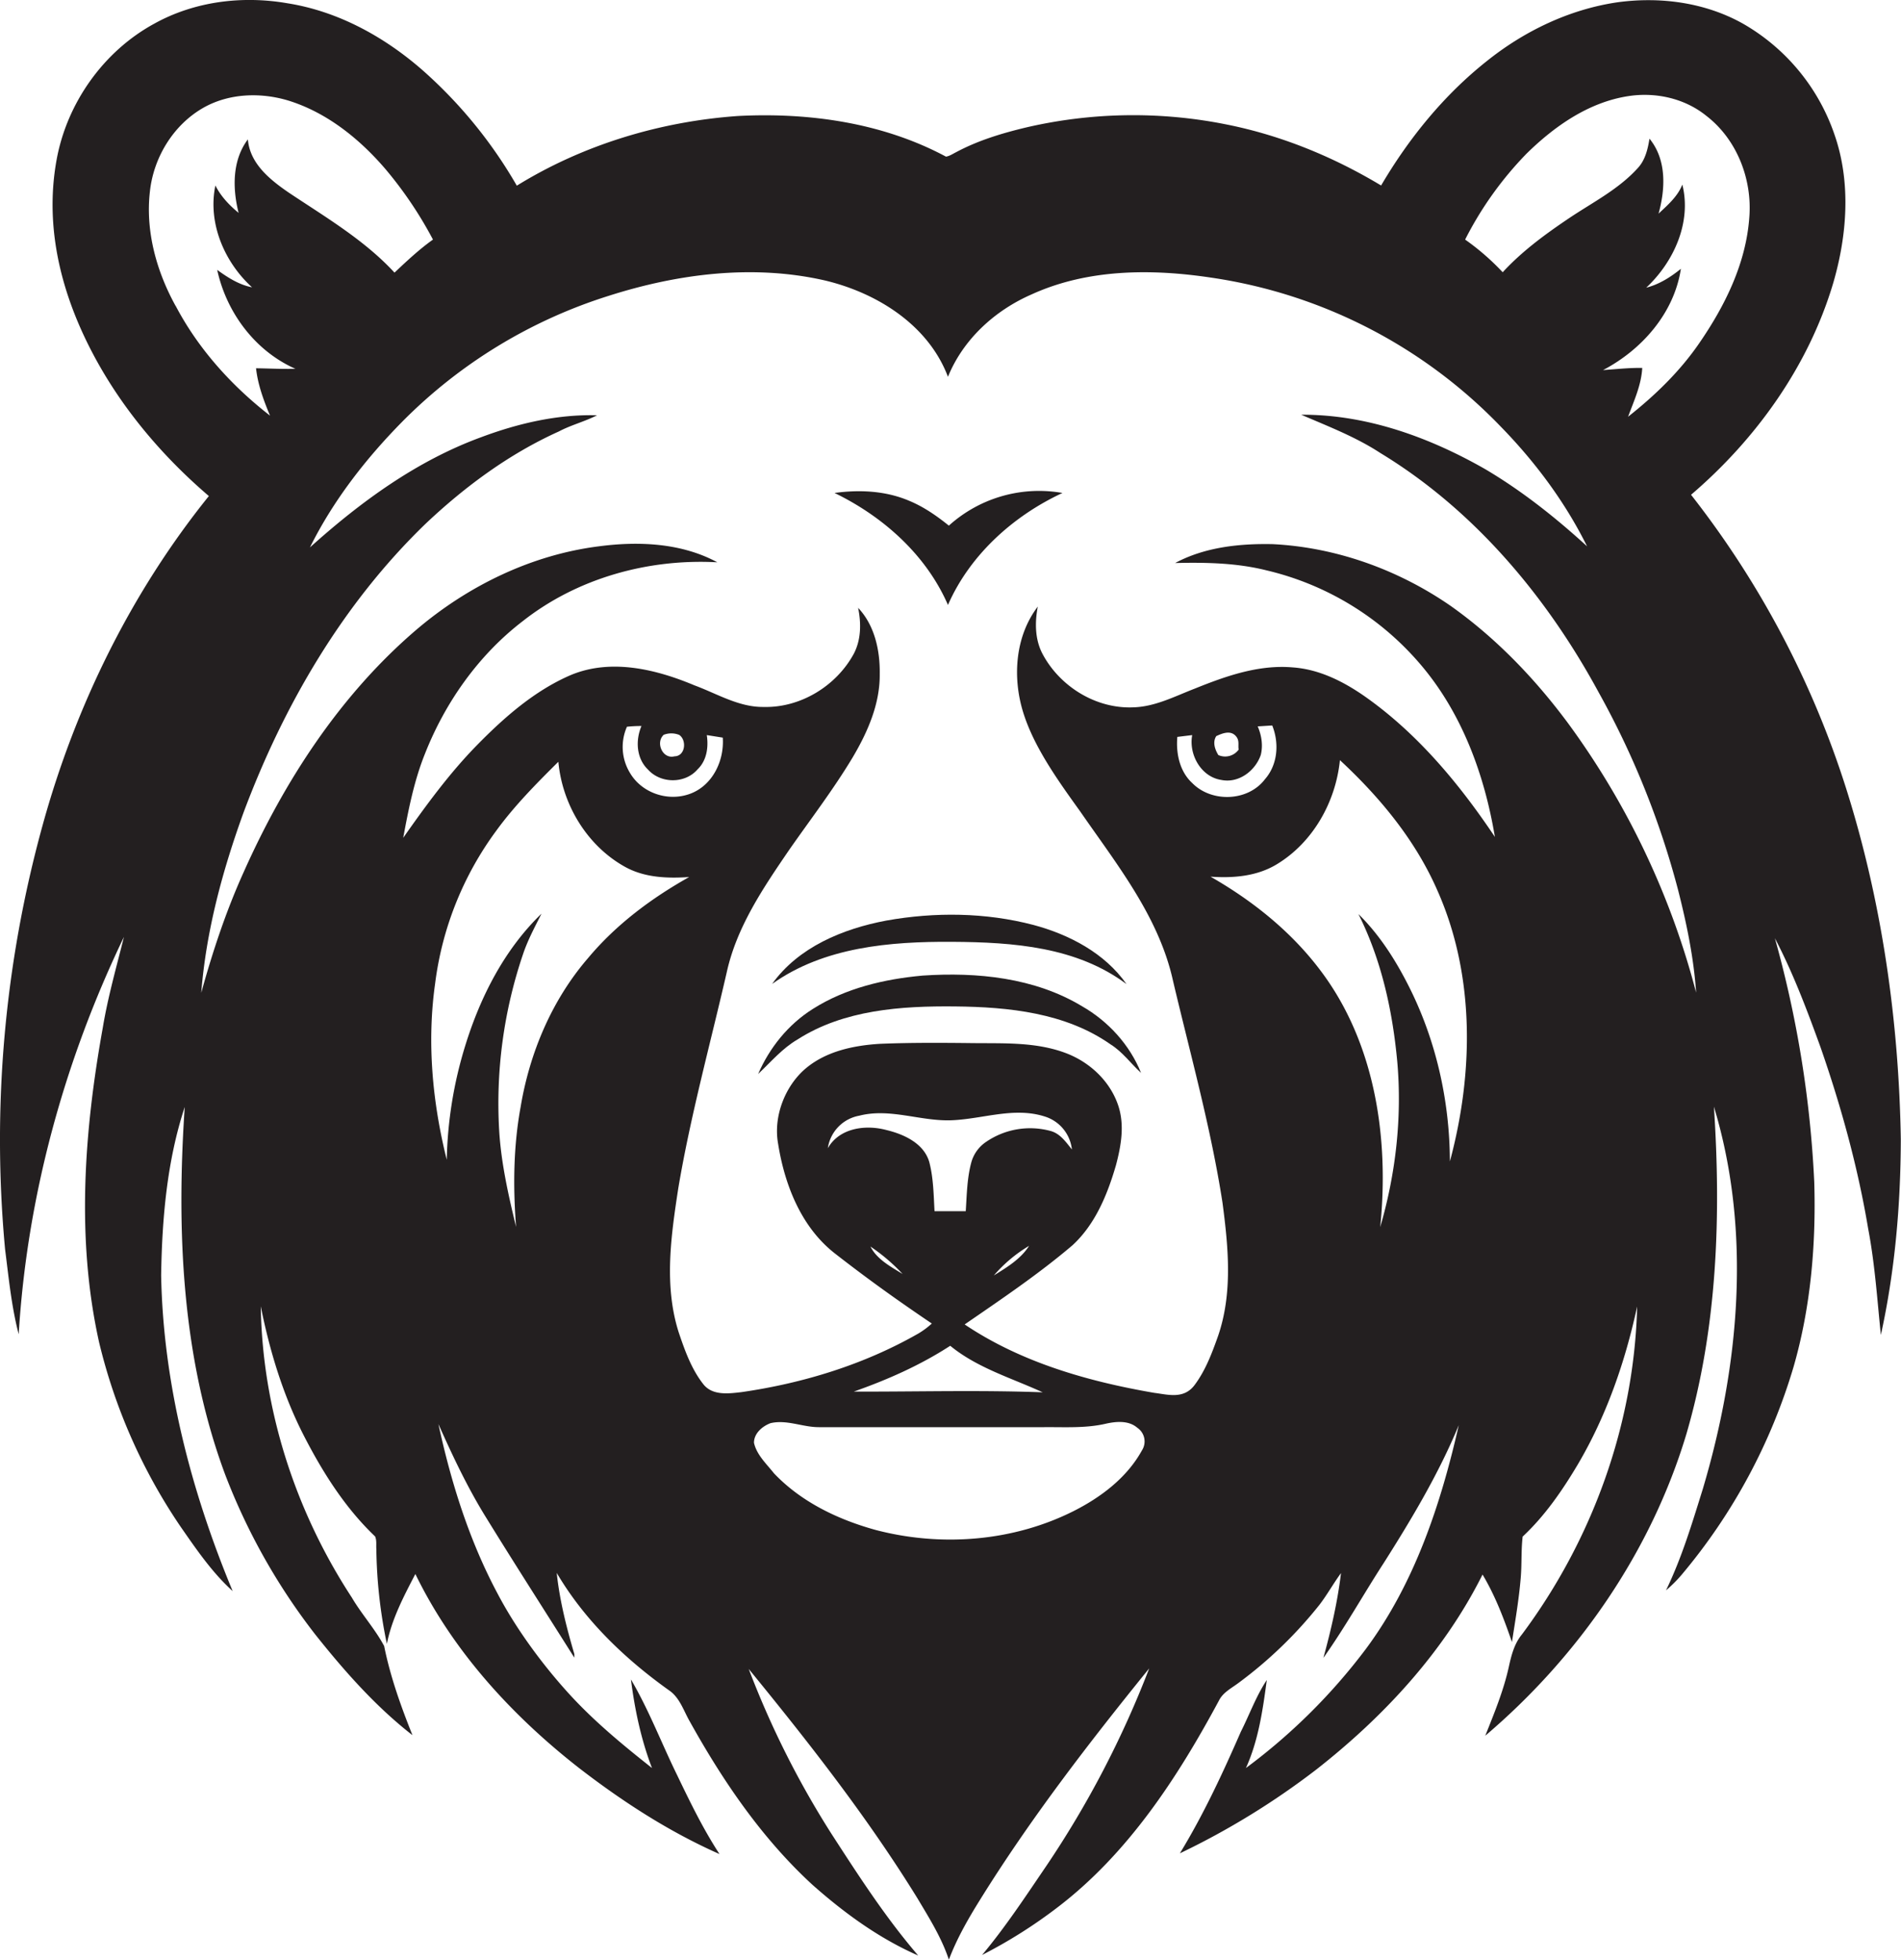 <svg id="Layer_1" data-name="Layer 1" xmlns="http://www.w3.org/2000/svg" viewBox="0 0 1047.6 1080"><title>bise-eise_Bear_flat_black_logo_White_background_e76c463a-a546-4aa4-bc94-5f97688303f0</title><path d="M522.9,289.6c-6.7-5.4-13.9-10.4-21.9-13.7-12.9-5.5-27.3-6.2-41.1-4.3,26.8,13,50.5,34.1,62.5,61.7,12.1-27.6,36-49.1,63.1-61.7A74.2,74.2,0,0,0,522.9,289.6Z" fill="#231f20"/><path d="M1017.3,434.2a514.2,514.2,0,0,0-85.4-161.6c35.9-30.7,64.7-70.9,78.3-116.5,7.7-26.3,9.9-55.3.9-81.5a112.2,112.2,0,0,0-50.3-61.4C939.8,1.3,914.7-2,891.1,1.3c-26.3,3.9-51.1,15.8-71.8,32.4-23.6,18.7-43,42.6-58.2,68.5-26.3-15.8-55-27.6-85.1-33.6a260.9,260.9,0,0,0-110,1.5c-13.5,3.2-26.9,7.2-39.2,13.8-1.8.9-3.5,2.1-5.5,2.4-34.9-18.7-75.4-24.4-114.5-22.4-42.9,3-85.4,15.8-122,38.4A253.5,253.5,0,0,0,233,38.8c-21.1-18.5-46.7-32.6-74.6-37C133.6-2.5,107.3.7,85.1,13,57.1,28.2,36.9,56.7,31.2,88s0,61.8,11.9,89.9c15.8,37.1,41.5,69.3,72,95.4C72.3,326.4,41.6,388.9,23.5,454.6A651,651,0,0,0,2.8,688.3c2,15.6,3.5,31.5,7.5,46.8,4.6-75.9,25.1-150.5,58-218.9-4.1,16.5-8.8,32.9-11.6,49.7C46.4,623,41.9,682.4,54.6,739.5A308.1,308.1,0,0,0,99.5,841.1c8.7,12.5,17.4,25.3,28.7,35.5-22.9-55.1-38.3-114.1-39.4-174,0.5-31.2,3.2-62.9,13-92.7-4.6,67.9-1.7,137.9,22.2,202.3a343.4,343.4,0,0,0,49.8,88.4c16,20.1,33.2,39.6,53.5,55.4-6.4-16-12.2-32.2-15.6-49.1-5-9.4-12.4-17.5-17.8-26.7-31.1-47.5-49.3-103.6-50.2-160.5,4.9,24.5,12.2,48.7,23.6,71,10.4,20.3,22.8,40,39.4,55.8,1,2.2.5,4.8,0.7,7.1a268.1,268.1,0,0,0,5.8,52.1c2.7-13.7,9.3-26.2,15.7-38.5,20.7,42.6,53.5,78.3,90.6,107.2,23.9,18.4,49.4,34.9,77,47.1-9-13.8-16.2-28.6-23.3-43.4-8.6-17.5-15.6-36-25.5-52.8,2.1,16.6,5.6,33.2,11.6,48.8-16.2-12.8-32.1-25.9-46-41.2s-28.6-34.9-39.1-54.9c-15.6-29.2-25.6-61.1-32.6-93.4,7.9,17.7,16.2,35.3,26.4,51.7,15.9,25.8,32.3,51.3,48.5,77v-2c-4.3-14.6-8.1-29.5-9.7-44.7,15.3,26,37.5,47.3,61.9,64.7,5.9,4,8,11.2,11.4,17.1,18.3,32.9,39.8,64.5,67.7,90.1,17.5,15.5,36.7,29.5,58.2,38.9-17.9-20.8-32.8-43.9-47.7-66.9a498.7,498.7,0,0,1-45.7-91c33.1,40.5,65.5,81.8,93,126.4,6.5,10.9,13.3,21.7,17.3,33.8,4.3-11.4,10.4-22.1,16.8-32.4,27.9-45,60.3-87,93.6-128.1a541.2,541.2,0,0,1-56.8,109c-11.3,16.6-22.4,33.5-35.3,48.9a270.4,270.4,0,0,0,41.8-26.4c38.7-29.6,65.9-71.3,88.7-113.7,2.2-4.5,6.8-6.8,10.7-9.7a235.9,235.9,0,0,0,44.7-43.1c4.3-5.6,7.7-11.8,11.9-17.5-1.9,15.8-5.5,31.4-9.7,46.7,12-16.9,22.1-35.1,33.4-52.5,15.4-24.3,30.2-49.1,41.2-75.7-9.9,43.5-24.3,87.1-51.2,123.3a323.9,323.9,0,0,1-66.1,65.6c6.9-15.2,9.3-32,11.5-48.5-5.9,8.9-9.5,19-14.3,28.5-10,22.9-20.6,45.7-33.6,67A422.8,422.8,0,0,0,725.3,975c37.3-29.2,70.4-64.9,91.7-107.5,7,11.7,11.8,24.4,16.2,37.2,1.8-11.6,3.8-23.2,4.8-34.9,0.7-7.7.2-15.5,1.1-23.2,12.2-11.4,21.8-25.3,30.3-39.6,15.9-26.9,26.2-56.7,32.8-87.2-1.6,65-24.7,128.7-63.5,180.7-4.3,5.2-5.9,11.8-7.3,18.2-2.9,13-8,25.3-12.9,37.6,51.3-43.6,91.3-101.3,110.8-166.1,17.1-58.4,19.2-120.1,15.2-180.5,20.8,68.6,14.1,142.7-6.1,210.6-5.9,18.9-11.6,38-20.3,55.9a72.9,72.9,0,0,0,8.8-8.8,318.3,318.3,0,0,0,61.6-114.7c9.4-32.8,12.3-67.2,11.3-101.3a602.5,602.5,0,0,0-21.7-134.5c10.1,19.3,17.8,39.8,25.2,60.2,11.3,32.5,20.5,65.8,26.2,99.8,3.7,19.4,5,39.1,7,58.6,7.8-35.4,10.9-71.7,11-107.9C1046.4,562.3,1037.1,496.7,1017.3,434.2ZM841.3,84.6c15.4-15.1,34.1-28.2,55.8-31.6,15.1-2.4,31.2,1.1,43.2,10.8,16.9,13,25.4,35,23.7,56-1.8,25.3-13.4,48.7-27.6,69.3-10.7,15.6-24.4,28.8-39.2,40.5,3.2-8.7,7.3-17.4,7.8-26.9-7.2-.1-14.4.7-21.6,1.2,21.4-11.2,39.2-31.4,42.9-55.8-5.7,4.6-12,8.6-19.1,10.4,15.2-14.2,25.1-36,19.9-56.8-2.6,6.6-8.1,11.3-13.1,16,3.8-13.7,4.5-29.7-5-41.3-0.9,5.5-2.2,11.3-6,15.7-10.7,12.1-25.4,19.4-38.6,28.3s-25.7,18.1-36.3,29.6a133.9,133.9,0,0,0-20.7-18A192.7,192.7,0,0,1,841.3,84.6Zm-744.5,84c-10.5-19-16.7-41.1-14.2-63,2-18.9,13-36.9,29.6-46.3,14.2-8,31.7-8.5,47-3.8,21,6.6,38.8,20.9,53,37.4a218.4,218.4,0,0,1,26.4,39.1c-7.6,5.4-14.4,11.8-21.2,18.2-16.6-18-38.1-30.6-58.3-44.1-10.2-7-21.4-15.9-22.5-29.3-8.7,11.5-8.5,27.1-5.1,40.5-5.1-4.2-9.8-9.1-12.8-15.1-4.3,20.6,4.9,42.2,20.2,56.1-7.2-1.4-13.4-5.4-19.2-9.6,5.1,23.5,20.9,44.7,43.1,54.5-7.2.2-14.4-.2-21.7-0.3,1,9.1,4.2,17.7,7.7,26.1C127.7,212.6,109.3,192.3,96.8,168.5ZM324.2,527.7c-20,23.1-32.3,52.2-37.3,82.2-4,21.8-4.2,44-2.5,66.1-4.2-17.4-8.2-35-9.3-52.9a255.6,255.6,0,0,1,13.2-97.6c2.6-7.7,6.5-14.9,10.1-22.1-20.5,19.8-33.8,46-42.1,73A227.8,227.8,0,0,0,246.2,639c-7.9-31.6-11-64.8-6.4-97.2a179.6,179.6,0,0,1,33.6-84c10.1-13.9,22.2-26.1,34.3-38.1,2.2,23.9,16.1,46.7,37.3,58.2,10.7,5.7,23,6.1,34.8,5.3C359.1,494.8,339.6,509.3,324.2,527.7ZM357.1,424c7,7.8,20.4,7.9,27.3-.1,5.1-4.9,6.1-12.2,5.1-18.9l8.8,1.4c0.9,12.7-5.6,26.3-17.9,30.9s-26.7-.4-33.2-11.4a27.5,27.5,0,0,1-1.7-25.5,69.8,69.8,0,0,1,8-.4C350.1,408,350.7,417.9,357.1,424Zm8.5-19.1a11.7,11.7,0,0,1,8.7,0c4.3,2.9,3.4,11.7-2.6,11.8C365.2,418.4,361.2,409.3,365.6,405ZM629.3,799.1c-8.2,14.9-22.3,25.6-37.2,33.2-33.5,17-73.2,20.1-109.3,10.7-20.8-5.7-41.2-15.4-56.3-31.3-4.1-5.2-9.5-10.1-11-16.8,0-5.2,4.6-9.1,9.1-10.8,9-2.1,17.6,2.2,26.6,2.2H575.5c11.4-.1,23,0.7,34.3-2,5.6-1.2,12.3-1.7,16.9,2.3A9.1,9.1,0,0,1,629.3,799.1ZM488.5,622.6c-11.5-3.1-25.9-1.2-32.3,10a21.3,21.3,0,0,1,17.3-17.9c17.1-4.4,34.1,3.3,51.3,2.5s34-7.4,50.8-2.1a21.4,21.4,0,0,1,15.1,18.2c-3.3-4.1-6.5-8.8-11.8-10.2a42.9,42.9,0,0,0-35.3,5.9,20,20,0,0,0-8.3,11.3c-2.4,8.8-2.5,18-3.1,27H515c-0.5-9-.6-18.3-2.9-27.1C509.1,629.9,498.1,624.9,488.5,622.6Zm8.9,79.3c-6.5-4-14.2-8.1-17.7-15.1A102.5,102.5,0,0,1,497.4,701.9Zm69.7-15.5c-4.5,7.2-12.3,11.9-19.4,16.3A78.9,78.9,0,0,1,567.1,686.4Zm-43.4,55.1c14.9,12.2,33.7,17.7,50.9,25.6-34.7-1.3-69.4-.3-104.1-0.4C489,760.2,507.1,752.2,523.6,741.5ZM799,639.9c-0.1-33.7-7.8-67.6-23.2-97.6-7.2-14.1-15.9-27.6-27.2-38.7,12.7,25.3,18.8,53.3,21.4,81.3,2.7,30.6-.8,61.7-9.4,91.2,5-48.8-2.7-101.5-33-141.5-16.1-21.4-37.4-38.4-60.5-51.6,12.6,0.9,25.8-.2,36.8-7,19.8-12.1,32.2-34.3,34.5-57.2,22.1,20.5,41.7,44.2,53.8,72C812.9,537.5,812.1,591.3,799,639.9ZM673,429.7c9.6,2,18.8-5,21.8-13.8,1.3-5.3.4-10.8-1.7-15.7l8-.5c3.9,9.7,3.1,21.5-4,29.6-9.3,12.3-29.3,13-40,2.2-7-6.4-9.1-16.3-8.3-25.5l8.2-1C655,415.6,661.8,428,673,429.7Zm-2.6-24.2c3-1.4,7.2-3.1,10.1-.5s1.6,5.3,2.1,8a9.2,9.2,0,0,1-11.2,3C669.5,412.9,668.1,408.8,670.3,405.5ZM864,398.3c-18.2-24.5-39.6-46.8-64.6-64.5-28.8-19.9-62.9-32.2-97.9-34-18.3-.4-37.5,1.6-53.9,10.4,16.9-.4,34-0.1,50.6,4.1a159.5,159.5,0,0,1,84.8,52c22.7,26.7,35.1,60.6,40.8,94.8-19.7-29.4-42.9-57.3-72.1-77.7-11.7-8.1-24.9-14.7-39.4-15.7-18.7-1.6-36.8,4.8-53.9,11.7-10.9,4.2-21.7,9.9-33.6,10.3-20.4,1-40.3-11.1-50-28.9-4.5-8.1-4.6-17.7-2.9-26.6-12.5,16.4-14,38.9-8.1,58.1s19.2,37.7,31.5,54.8c20.1,29.1,43.3,57.9,51.1,93.2,9.6,40.7,20.9,81,27.3,122.4,3.2,24.3,5.7,49.8-2.5,73.5-3.3,9.3-6.9,18.9-12.9,26.9s-14.8,5.2-22.2,4.3c-36.6-6.3-73.4-16.8-104.5-37.7,20.2-13.9,40.7-27.7,59.4-43.6,12.6-11.6,19.3-28,24-44.2,2.8-10.6,4.8-21.9,1.3-32.6-4.5-13.7-16-24.4-29.5-29.3-16.3-6-33.9-5.1-50.9-5.3s-34.1-.3-51.1.4c-14.3.9-29.3,4-40.6,13.4s-18.2,26.3-15.4,41.7c3.6,22.6,12.7,45.9,31.3,60.4s35.2,26.3,53.4,38.6a45,45,0,0,1-7.4,5.5c-29.9,17.1-63.5,27.4-97.5,32.3-7,.8-15.7,2-20.8-4.1-6.7-8.4-10.4-18.8-13.8-28.9-8.2-25.8-4.2-53.3-.2-79.4,6.8-40.3,17.7-79.7,26.8-119.4,5.6-24.9,20.2-46.3,34.4-67.1,11.8-16.9,24.4-33.3,35-51,8.2-13.9,15-29.4,14.8-45.8,0.2-12.9-2.8-26.8-11.9-36.4,1.7,8.4,1.7,17.5-2.4,25.3-9.6,17.7-29.3,29.8-49.6,29.3-13.7.2-25.7-7.3-38.2-11.9-21.2-8.9-46-14.9-68.1-5.7-20,8.6-36.7,23.3-51.8,38.7s-28.1,33.2-40.6,51c2.9-15.6,6-31.4,11.9-46.1,11.2-28.5,29.6-54.6,54-73.3,30.1-23.7,69.2-34.5,107.2-32.4-19.8-10.7-43.4-11.7-65.3-8.8-37.2,4.7-72.2,21.8-100.6,46-42.1,36-72.9,83.6-95.3,133.9-9.6,21.3-17,43.6-23.2,66.1,2.7-34.1,11.7-67.3,23.3-99.3,22.1-59.1,54.7-115.1,100.4-159.2,21.7-20.5,46.1-38.5,73.4-50.8,6.8-3.6,14.2-5.4,21-8.9-21.9-.6-43.6,4.5-63.9,12.1-35.5,13-66.4,35.6-94.3,60.7,12.8-25.8,30.7-48.8,50.9-69.3a276.7,276.7,0,0,1,113.7-69.3c38.2-12.2,79.6-17.5,119.1-8.5,28.7,6.8,57.1,24.5,67.9,53.1,8.4-20.7,25.9-36.6,46.1-45.4,30.9-14.1,66.1-14.2,99.2-9.2a277,277,0,0,1,158.9,81.6c19.2,19.6,35.8,41.8,48,66.4-17.3-15.8-35.8-30.5-56.1-42.5-30.8-17.6-65.5-30.2-101.4-30,14.8,6.4,30,12.2,43.6,21.1,51.6,31.3,91.6,79,120.2,131.7a467.1,467.1,0,0,1,43.9,109.2c4.7,18.5,8.6,37.3,9.9,56.4A436.9,436.9,0,0,0,864,398.3Z" fill="#231f20"/><path d="M596.3,554.4c-26.2-15.8-57.9-18.9-87.8-16.9-21.1,1.9-42.5,6.9-60.6,18.4-13.5,8.5-23.8,21.3-30.1,35.8,7-6.6,13.3-14.1,21.7-19,25.6-16.4,57.2-18.5,86.8-18.2s60.9,3.5,85.7,20.9c6.6,4.1,11.1,10.5,16.8,15.7C622.6,575.7,610.8,562.7,596.3,554.4Z" fill="#231f20"/><path d="M488.4,507.2c-23.9,4.5-48.4,14.6-62.9,34.9,28.6-20.4,65.1-23.4,99.1-23.2s68.8,2.8,96.2,23.3c-12-17.1-31.5-27.3-51.3-32.6C543.2,502.7,515.2,502.4,488.4,507.2Z" fill="#231f20"/></svg>